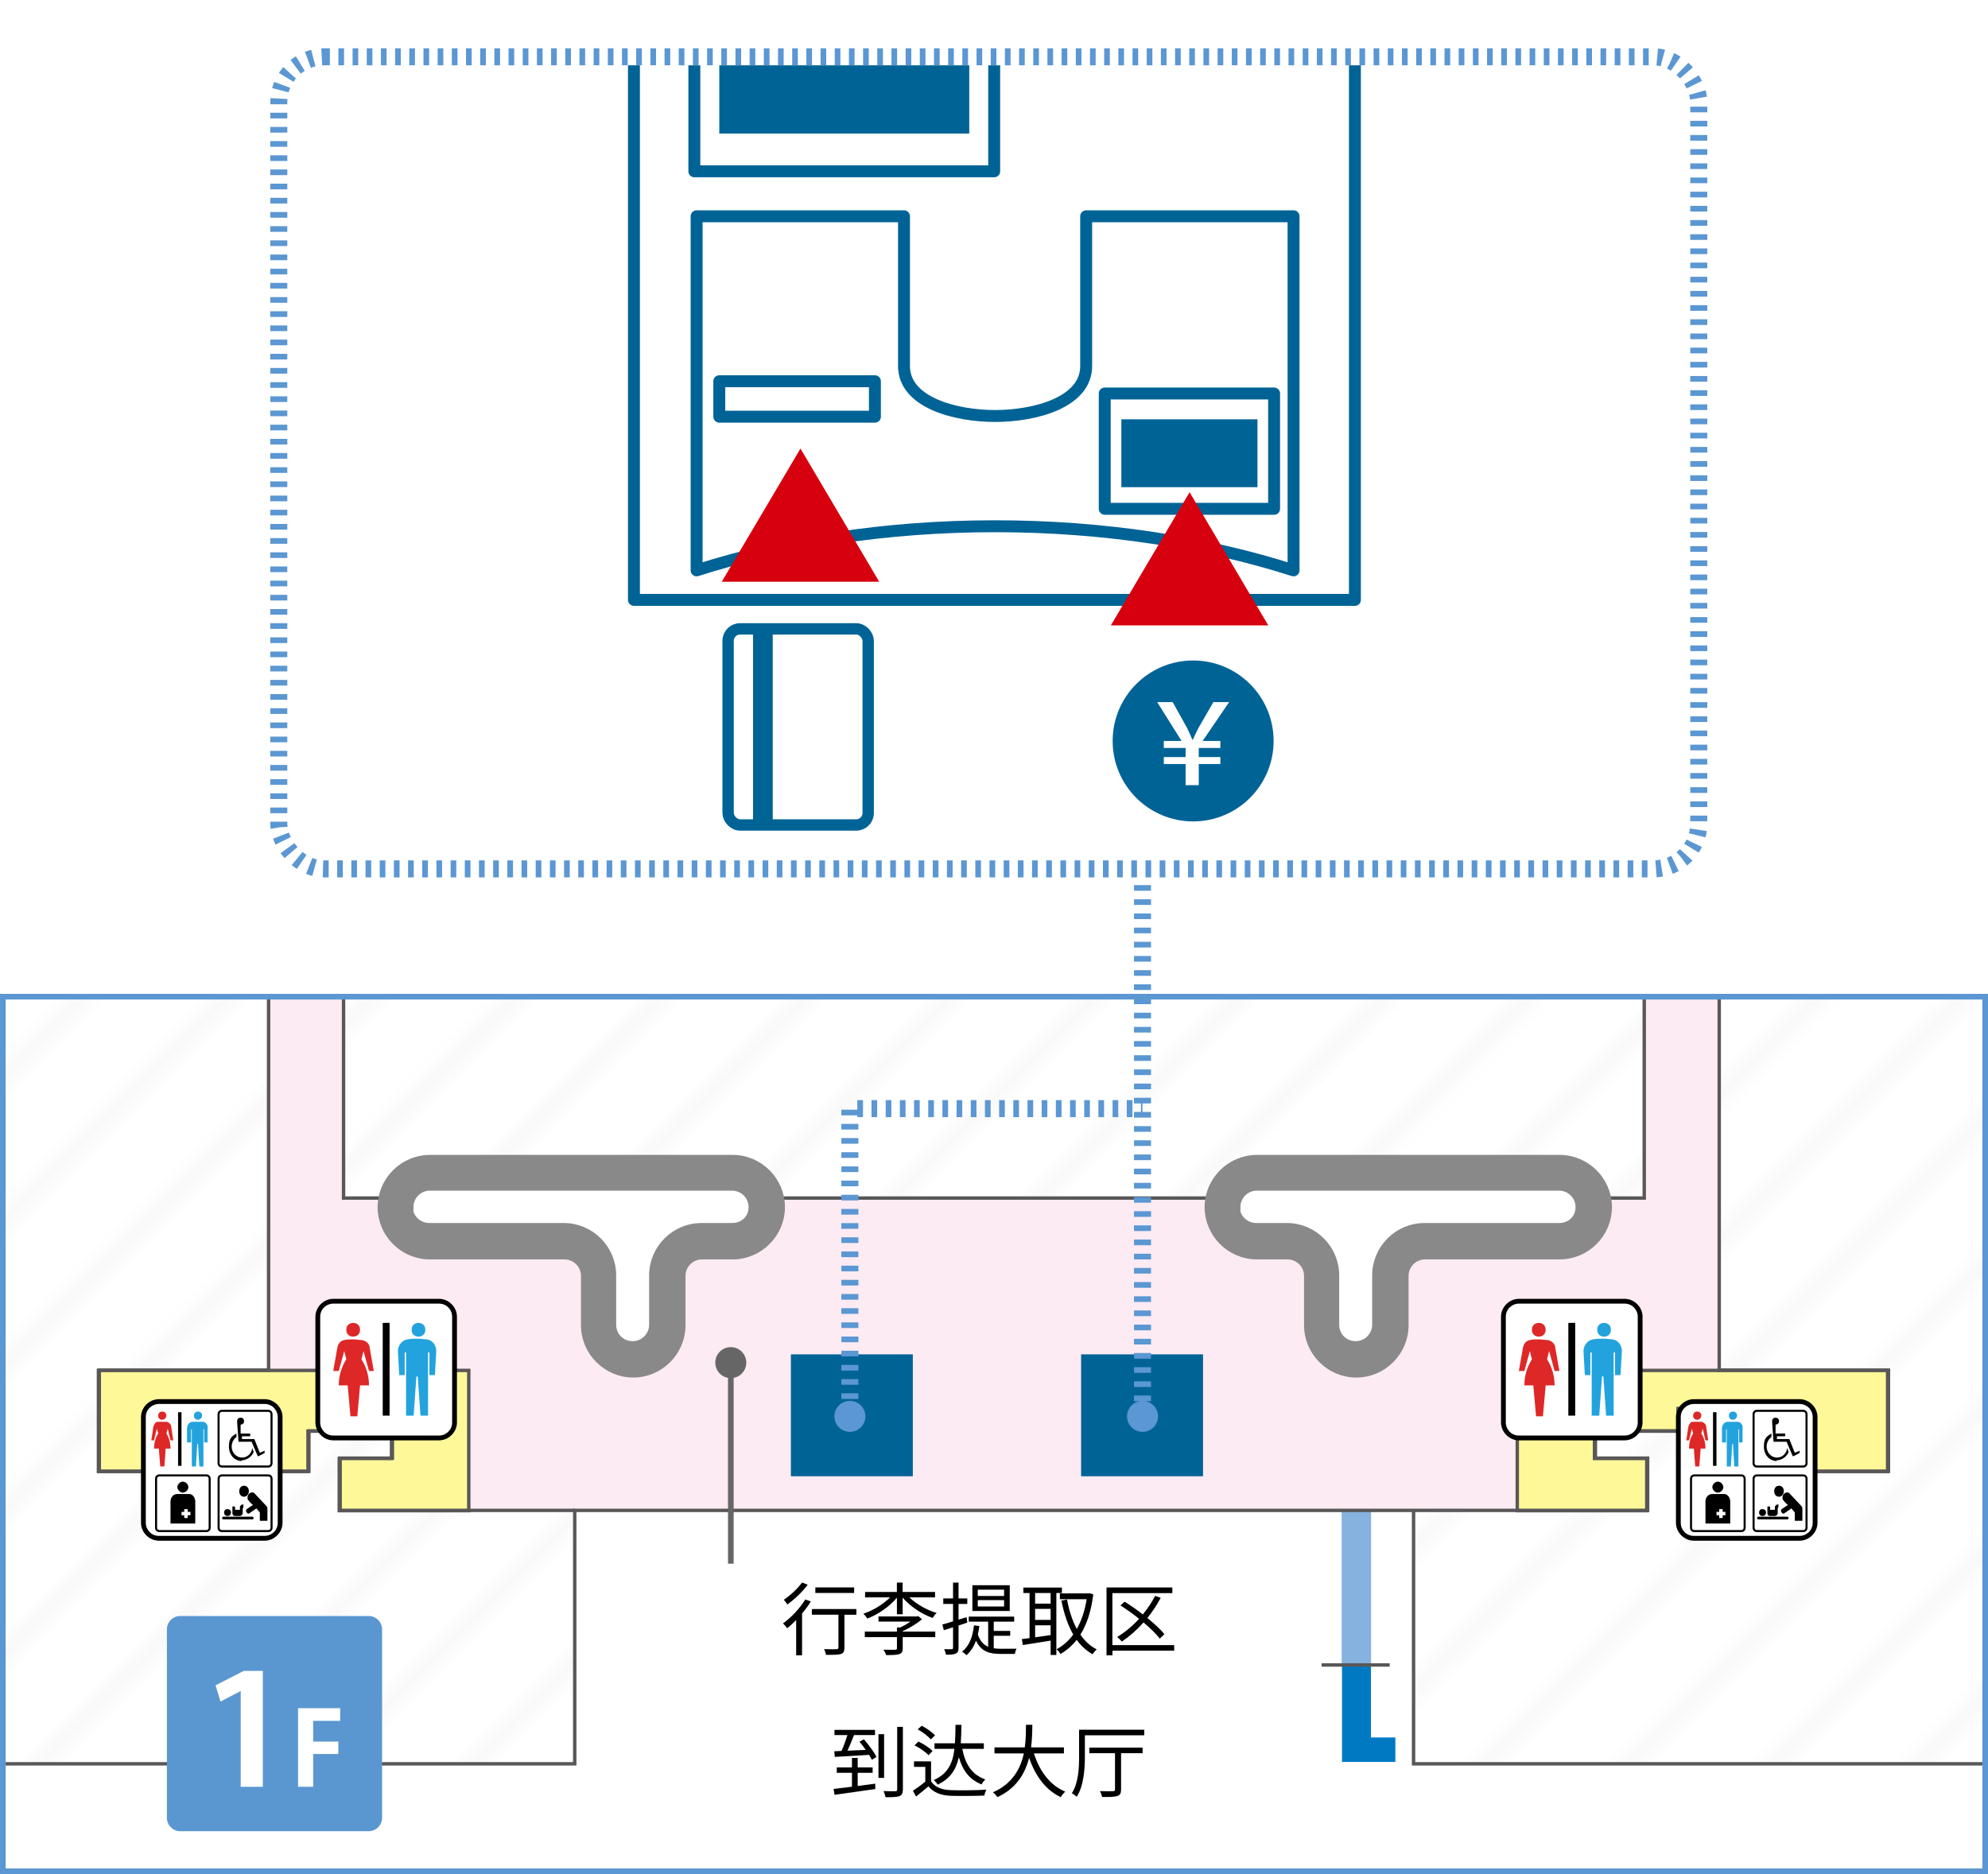 <?xml version="1.0" encoding="UTF-8"?>
<svg id="_レイヤー_1" data-name="レイヤー_1" xmlns="http://www.w3.org/2000/svg" width="600" height="565.71" xmlns:xlink="http://www.w3.org/1999/xlink" viewBox="0 0 600 565.71">
  <defs>
    <style>
      .cls-1, .cls-2, .cls-3, .cls-4, .cls-5, .cls-6, .cls-7, .cls-8, .cls-9, .cls-10, .cls-11 {
        fill: none;
      }

      .cls-12 {
        fill: #0079c3;
      }

      .cls-13 {
        fill: #fff899;
      }

      .cls-13, .cls-3, .cls-5, .cls-6, .cls-9 {
        stroke-miterlimit: 4;
      }

      .cls-13, .cls-6 {
        stroke: #595757;
        stroke-width: 1.03px;
      }

      .cls-2 {
        stroke: #fff;
      }

      .cls-2, .cls-4, .cls-10, .cls-11 {
        stroke-miterlimit: 10;
      }

      .cls-2, .cls-4, .cls-11 {
        stroke-width: 5.14px;
      }

      .cls-3 {
        stroke: #000;
        stroke-width: .62px;
      }

      .cls-4 {
        stroke-dasharray: 1.71 2.57;
      }

      .cls-4, .cls-11 {
        stroke: #5b97d2;
      }

      .cls-14 {
        fill: #d7000f;
      }

      .cls-15 {
        fill: #fcebf3;
      }

      .cls-16 {
        fill: url(#Unnamed_Pattern_4);
      }

      .cls-5 {
        stroke: #898989;
      }

      .cls-5, .cls-7 {
        stroke-width: 3.43px;
      }

      .cls-17 {
        fill: #23a3dd;
      }

      .cls-18 {
        fill: #fff;
      }

      .cls-19 {
        fill: #666;
      }

      .cls-20 {
        fill: #de2727;
      }

      .cls-21 {
        fill: #006396;
      }

      .cls-22 {
        fill: #5b97d2;
      }

      .cls-7, .cls-8 {
        stroke: #006396;
        stroke-linecap: round;
        stroke-linejoin: round;
      }

      .cls-8 {
        stroke-width: 3.6px;
      }

      .cls-9 {
        stroke: #efefef;
        stroke-width: .4px;
      }

      .cls-10 {
        stroke: #666;
        stroke-width: 1.71px;
      }

      .cls-23 {
        fill: #5a97d1;
      }

      .cls-11 {
        stroke-dasharray: 1.71 2.57;
      }

      .cls-24 {
        clip-path: url(#clippath);
      }

      .cls-25 {
        fill: #86b2e0;
      }

      .cls-26 {
        fill: #898989;
      }
    </style>
    <clipPath id="clippath">
      <rect class="cls-1" y="0" width="672.98" height="700.38"/>
    </clipPath>
    <pattern id="Unnamed_Pattern_4" data-name="Unnamed Pattern 4" x="0" y="0" width="672.98" height="700.38" patternTransform="translate(3716.04 -5052.18) rotate(-45) scale(6.17 -6.17)" patternUnits="userSpaceOnUse" viewBox="0 0 672.98 700.38">
      <g>
        <rect class="cls-1" width="672.98" height="700.38"/>
        <g>
          <rect class="cls-1" width="672.98" height="700.38"/>
          <g>
            <rect class="cls-1" width="672.98" height="700.38"/>
            <g class="cls-24">
              <g>
                <line class="cls-9" y1="700.18" x2="672.98" y2="700.18"/>
                <line class="cls-9" y1="695.18" x2="672.98" y2="695.18"/>
                <line class="cls-9" y1="690.18" x2="672.98" y2="690.18"/>
                <line class="cls-9" y1="685.18" x2="672.98" y2="685.18"/>
                <line class="cls-9" y1="680.18" x2="672.98" y2="680.18"/>
                <line class="cls-9" y1="675.18" x2="672.98" y2="675.18"/>
                <line class="cls-9" y1="670.18" x2="672.98" y2="670.18"/>
                <line class="cls-9" y1="665.18" x2="672.98" y2="665.18"/>
                <line class="cls-9" y1="660.18" x2="672.98" y2="660.18"/>
                <line class="cls-9" y1="655.18" x2="672.98" y2="655.18"/>
                <line class="cls-9" y1="650.18" x2="672.98" y2="650.18"/>
                <line class="cls-9" y1="645.18" x2="672.98" y2="645.18"/>
                <line class="cls-9" y1="640.18" x2="672.98" y2="640.18"/>
                <line class="cls-9" y1="635.18" x2="672.98" y2="635.18"/>
                <line class="cls-9" y1="630.18" x2="672.98" y2="630.18"/>
                <line class="cls-9" y1="625.18" x2="672.98" y2="625.18"/>
                <line class="cls-9" y1="620.18" x2="672.98" y2="620.18"/>
                <line class="cls-9" y1="615.18" x2="672.98" y2="615.18"/>
                <line class="cls-9" y1="610.19" x2="672.98" y2="610.19"/>
                <line class="cls-9" y1="605.19" x2="672.98" y2="605.19"/>
                <line class="cls-9" y1="600.19" x2="672.98" y2="600.19"/>
                <line class="cls-9" y1="595.19" x2="672.98" y2="595.19"/>
                <line class="cls-9" y1="590.19" x2="672.98" y2="590.19"/>
                <line class="cls-9" y1="585.19" x2="672.98" y2="585.19"/>
                <line class="cls-9" y1="580.19" x2="672.98" y2="580.19"/>
                <line class="cls-9" y1="575.19" x2="672.98" y2="575.19"/>
                <line class="cls-9" y1="570.19" x2="672.98" y2="570.19"/>
                <line class="cls-9" y1="565.19" x2="672.98" y2="565.19"/>
                <line class="cls-9" y1="560.19" x2="672.98" y2="560.19"/>
                <line class="cls-9" y1="555.19" x2="672.98" y2="555.19"/>
                <line class="cls-9" y1="550.19" x2="672.98" y2="550.19"/>
                <line class="cls-9" y1="545.19" x2="672.98" y2="545.19"/>
                <line class="cls-9" y1="540.19" x2="672.98" y2="540.19"/>
                <line class="cls-9" y1="535.19" x2="672.98" y2="535.19"/>
                <line class="cls-9" y1="530.19" x2="672.98" y2="530.19"/>
                <line class="cls-9" y1="525.19" x2="672.98" y2="525.19"/>
                <line class="cls-9" y1="520.19" x2="672.98" y2="520.19"/>
                <line class="cls-9" y1="515.19" x2="672.98" y2="515.19"/>
                <line class="cls-9" y1="510.19" x2="672.98" y2="510.19"/>
                <line class="cls-9" y1="505.19" x2="672.98" y2="505.19"/>
                <line class="cls-9" y1="500.19" x2="672.98" y2="500.19"/>
                <line class="cls-9" y1="495.19" x2="672.98" y2="495.19"/>
                <line class="cls-9" y1="490.19" x2="672.98" y2="490.19"/>
                <line class="cls-9" y1="485.19" x2="672.98" y2="485.19"/>
                <line class="cls-9" y1="480.19" x2="672.98" y2="480.19"/>
                <line class="cls-9" y1="475.19" x2="672.98" y2="475.19"/>
                <line class="cls-9" y1="470.19" x2="672.98" y2="470.19"/>
                <line class="cls-9" y1="465.19" x2="672.98" y2="465.19"/>
                <line class="cls-9" y1="460.19" x2="672.98" y2="460.19"/>
                <line class="cls-9" y1="455.19" x2="672.98" y2="455.19"/>
                <line class="cls-9" y1="450.19" x2="672.98" y2="450.19"/>
                <line class="cls-9" y1="445.19" x2="672.98" y2="445.19"/>
                <line class="cls-9" y1="440.19" x2="672.98" y2="440.19"/>
                <line class="cls-9" y1="435.19" x2="672.98" y2="435.19"/>
                <line class="cls-9" y1="430.19" x2="672.98" y2="430.19"/>
                <line class="cls-9" y1="425.19" x2="672.98" y2="425.19"/>
                <line class="cls-9" y1="420.19" x2="672.98" y2="420.19"/>
                <line class="cls-9" y1="415.19" x2="672.98" y2="415.19"/>
                <line class="cls-9" y1="410.19" x2="672.98" y2="410.19"/>
                <line class="cls-9" y1="405.19" x2="672.98" y2="405.19"/>
                <line class="cls-9" y1="400.19" x2="672.98" y2="400.19"/>
                <line class="cls-9" y1="395.19" x2="672.98" y2="395.19"/>
                <line class="cls-9" y1="390.19" x2="672.98" y2="390.19"/>
                <line class="cls-9" y1="385.19" x2="672.98" y2="385.19"/>
                <line class="cls-9" y1="380.19" x2="672.98" y2="380.19"/>
                <line class="cls-9" y1="375.19" x2="672.98" y2="375.19"/>
                <line class="cls-9" y1="370.19" x2="672.98" y2="370.19"/>
                <line class="cls-9" y1="365.19" x2="672.98" y2="365.19"/>
                <line class="cls-9" y1="360.19" x2="672.98" y2="360.19"/>
                <line class="cls-9" y1="355.19" x2="672.98" y2="355.19"/>
                <line class="cls-9" y1="350.19" x2="672.98" y2="350.19"/>
                <line class="cls-9" y1="345.19" x2="672.98" y2="345.19"/>
                <line class="cls-9" y1="340.19" x2="672.98" y2="340.19"/>
                <line class="cls-9" y1="335.19" x2="672.98" y2="335.19"/>
                <line class="cls-9" y1="330.19" x2="672.98" y2="330.19"/>
                <line class="cls-9" y1="325.19" x2="672.98" y2="325.19"/>
                <line class="cls-9" y1="320.19" x2="672.98" y2="320.19"/>
                <line class="cls-9" y1="315.19" x2="672.98" y2="315.19"/>
                <line class="cls-9" y1="310.19" x2="672.98" y2="310.19"/>
                <line class="cls-9" y1="305.19" x2="672.98" y2="305.19"/>
                <line class="cls-9" y1="300.19" x2="672.98" y2="300.19"/>
                <line class="cls-9" y1="295.19" x2="672.98" y2="295.19"/>
                <line class="cls-9" y1="290.19" x2="672.98" y2="290.19"/>
                <line class="cls-9" y1="285.19" x2="672.98" y2="285.19"/>
                <line class="cls-9" y1="280.19" x2="672.98" y2="280.19"/>
                <line class="cls-9" y1="275.19" x2="672.98" y2="275.19"/>
                <line class="cls-9" y1="270.19" x2="672.98" y2="270.19"/>
                <line class="cls-9" y1="265.19" x2="672.98" y2="265.19"/>
                <line class="cls-9" y1="260.19" x2="672.98" y2="260.19"/>
                <line class="cls-9" y1="255.19" x2="672.98" y2="255.19"/>
                <line class="cls-9" y1="250.19" x2="672.98" y2="250.19"/>
                <line class="cls-9" y1="245.19" x2="672.98" y2="245.19"/>
                <line class="cls-9" y1="240.19" x2="672.98" y2="240.19"/>
                <line class="cls-9" y1="235.19" x2="672.98" y2="235.19"/>
                <line class="cls-9" y1="230.19" x2="672.98" y2="230.19"/>
                <line class="cls-9" y1="225.19" x2="672.98" y2="225.19"/>
                <line class="cls-9" y1="220.19" x2="672.98" y2="220.19"/>
                <line class="cls-9" y1="215.19" x2="672.98" y2="215.19"/>
                <line class="cls-9" y1="210.19" x2="672.98" y2="210.19"/>
                <line class="cls-9" y1="205.19" x2="672.98" y2="205.19"/>
                <line class="cls-9" y1="200.19" x2="672.98" y2="200.19"/>
                <line class="cls-9" y1="195.2" x2="672.98" y2="195.2"/>
                <line class="cls-9" y1="190.2" x2="672.98" y2="190.2"/>
                <line class="cls-9" y1="185.2" x2="672.98" y2="185.2"/>
                <line class="cls-9" y1="180.2" x2="672.98" y2="180.2"/>
                <line class="cls-9" y1="175.2" x2="672.98" y2="175.2"/>
                <line class="cls-9" y1="170.2" x2="672.98" y2="170.2"/>
                <line class="cls-9" y1="165.2" x2="672.98" y2="165.2"/>
                <line class="cls-9" y1="160.2" x2="672.98" y2="160.2"/>
                <line class="cls-9" y1="155.2" x2="672.98" y2="155.2"/>
                <line class="cls-9" y1="150.2" x2="672.98" y2="150.2"/>
                <line class="cls-9" y1="145.2" x2="672.98" y2="145.2"/>
                <line class="cls-9" y1="140.2" x2="672.98" y2="140.2"/>
                <line class="cls-9" y1="135.2" x2="672.98" y2="135.2"/>
                <line class="cls-9" y1="130.2" x2="672.98" y2="130.2"/>
                <line class="cls-9" y1="125.2" x2="672.98" y2="125.2"/>
                <line class="cls-9" y1="120.2" x2="672.98" y2="120.2"/>
                <line class="cls-9" y1="115.2" x2="672.98" y2="115.2"/>
                <line class="cls-9" y1="110.2" x2="672.98" y2="110.2"/>
                <line class="cls-9" y1="105.2" x2="672.98" y2="105.2"/>
                <line class="cls-9" y1="100.2" x2="672.98" y2="100.2"/>
                <line class="cls-9" y1="95.2" x2="672.98" y2="95.2"/>
                <line class="cls-9" y1="90.2" x2="672.98" y2="90.2"/>
                <line class="cls-9" y1="85.2" x2="672.98" y2="85.2"/>
                <line class="cls-9" y1="80.2" x2="672.98" y2="80.2"/>
                <line class="cls-9" y1="75.2" x2="672.98" y2="75.2"/>
                <line class="cls-9" y1="70.2" x2="672.98" y2="70.2"/>
                <line class="cls-9" y1="65.2" x2="672.98" y2="65.2"/>
                <line class="cls-9" y1="60.2" x2="672.98" y2="60.2"/>
                <line class="cls-9" y1="55.2" x2="672.98" y2="55.2"/>
                <line class="cls-9" y1="50.2" x2="672.98" y2="50.2"/>
                <line class="cls-9" y1="45.2" x2="672.98" y2="45.2"/>
                <line class="cls-9" y1="40.2" x2="672.98" y2="40.2"/>
                <line class="cls-9" y1="35.2" x2="672.98" y2="35.2"/>
                <line class="cls-9" y1="30.2" x2="672.98" y2="30.2"/>
                <line class="cls-9" y1="25.2" x2="672.98" y2="25.2"/>
                <line class="cls-9" y1="20.2" x2="672.98" y2="20.2"/>
                <line class="cls-9" y1="15.2" x2="672.98" y2="15.2"/>
                <line class="cls-9" y1="10.2" x2="672.98" y2="10.2"/>
                <line class="cls-9" y1="5.2" x2="672.98" y2="5.2"/>
                <line class="cls-9" y1=".2" x2="672.98" y2=".2"/>
              </g>
            </g>
          </g>
        </g>
      </g>
    </pattern>
  </defs>
  <rect class="cls-18" width="600" height="565.71"/>
  <polygon class="cls-16" points="600 532.42 426.73 532.42 426.73 455.99 173.51 455.99 173.51 532.42 0 532.42 0 300 600 300 600 532.42"/>
  <polygon class="cls-12" points="413.77 524.47 413.77 455.56 405.03 455.56 405.03 531.84 421.14 531.84 421.14 524.47 413.77 524.47"/>
  <rect class="cls-25" x="405.05" y="454.2" width="8.74" height="48.34"/>
  <polyline class="cls-6" points="600 532.42 426.63 532.42 426.63 455.56"/>
  <line class="cls-6" x1="398.86" y1="502.58" x2="419.43" y2="502.58"/>
  <polygon class="cls-15" points="496.25 300 496.25 361.64 103.69 361.64 103.69 300 81.06 300 81.06 402.95 81.06 413.58 29.97 413.58 29.97 444.1 93.23 444.1 93.23 431.92 118.43 431.92 118.43 440.15 102.66 440.15 102.66 455.92 173.46 455.92 426.65 455.92 458.19 455.92 497.28 455.92 497.28 440.15 481.51 440.15 481.51 431.92 506.71 431.92 506.71 444.1 523.85 444.1 569.96 444.1 569.96 413.58 518.88 413.58 518.88 402.95 518.88 300 496.25 300"/>
  <polyline class="cls-6" points="103.69 300 103.69 361.64 496.25 361.64 496.25 300"/>
  <path class="cls-26" d="M129.74,350.33c-7.71,0-14.06,6.34-14.06,14.06s6.34,14.06,14.06,14.06h40.63c3.6,0,6.69,2.91,6.69,6.69v14.91c0,7.71,6.34,14.06,14.06,14.06s14.06-6.34,14.06-14.06v-14.91c0-3.6,2.91-6.69,6.69-6.69h9.26c7.71,0,14.06-6.34,14.06-14.06s-6.34-14.06-14.06-14.06h-91.37Z"/>
  <path class="cls-5" d="M129.74,350.33c-7.71,0-14.06,6.34-14.06,14.06s6.34,14.06,14.06,14.06h40.63c3.6,0,6.69,2.91,6.69,6.69v14.91c0,7.71,6.34,14.06,14.06,14.06s14.06-6.34,14.06-14.06v-14.91c0-3.6,2.91-6.69,6.69-6.69h9.26c7.71,0,14.06-6.34,14.06-14.06s-6.34-14.06-14.06-14.06h-91.37Z"/>
  <path class="cls-18" d="M123.06,364.38c0-3.6,2.91-6.69,6.69-6.69h91.2c3.6,0,6.69,2.91,6.69,6.69s-2.91,6.51-6.69,6.51h-9.26c-7.71,0-14.06,6.34-14.06,14.06v14.91c0,3.6-2.91,6.69-6.69,6.69s-6.69-2.91-6.69-6.69v-14.91c0-7.71-6.34-14.06-14.06-14.06h-40.63c-3.6,0-6.69-2.91-6.69-6.51"/>
  <path class="cls-5" d="M123.06,364.38c0-3.6,2.91-6.69,6.69-6.69h91.2c3.6,0,6.69,2.91,6.69,6.69s-2.91,6.51-6.69,6.51h-9.26c-7.71,0-14.06,6.34-14.06,14.06v14.91c0,3.6-2.91,6.69-6.69,6.69s-6.69-2.91-6.69-6.69v-14.91c0-7.71-6.34-14.06-14.06-14.06h-40.63c-3.6,0-6.69-2.91-6.69-6.51h.17Z"/>
  <path class="cls-26" d="M379.34,350.33c-7.71,0-14.06,6.34-14.06,14.06s6.34,14.06,14.06,14.06h9.26c3.6,0,6.69,2.91,6.69,6.69v14.91c0,7.71,6.34,14.06,14.06,14.06s14.06-6.34,14.06-14.06v-14.91c0-3.6,2.91-6.69,6.69-6.69h40.63c7.71,0,14.06-6.34,14.06-14.06s-6.34-14.06-14.06-14.06h-91.37Z"/>
  <path class="cls-5" d="M379.34,350.33c-7.71,0-14.06,6.34-14.06,14.06s6.34,14.06,14.06,14.06h9.26c3.6,0,6.69,2.91,6.69,6.69v14.91c0,7.71,6.34,14.06,14.06,14.06s14.06-6.34,14.06-14.06v-14.91c0-3.6,2.91-6.69,6.69-6.69h40.63c7.71,0,14.06-6.34,14.06-14.06s-6.34-14.06-14.06-14.06h-91.37Z"/>
  <path class="cls-18" d="M372.65,364.38c0-3.6,2.91-6.69,6.69-6.69h91.2c3.6,0,6.69,2.91,6.69,6.69s-2.91,6.51-6.69,6.51h-40.63c-7.71,0-14.06,6.34-14.06,14.06v14.91c0,3.6-2.91,6.69-6.69,6.69s-6.69-2.91-6.69-6.69v-14.91c0-7.71-6.34-14.06-14.06-14.06h-9.26c-3.6,0-6.69-2.91-6.69-6.51"/>
  <path class="cls-5" d="M372.65,364.38c0-3.6,2.91-6.69,6.69-6.69h91.2c3.6,0,6.69,2.91,6.69,6.69s-2.91,6.51-6.69,6.51h-40.63c-7.71,0-14.06,6.34-14.06,14.06v14.91c0,3.6-2.91,6.69-6.69,6.69s-6.69-2.91-6.69-6.69v-14.91c0-7.71-6.34-14.06-14.06-14.06h-9.26c-3.6,0-6.69-2.91-6.69-6.51h.17Z"/>
  <polygon class="cls-13" points="29.71 413.67 29.71 444.19 75.82 444.19 92.96 444.19 92.96 432.01 118.16 432.01 118.16 440.24 102.39 440.24 102.39 456.01 141.48 456.01 141.48 413.67 29.71 413.67"/>
  <polygon class="cls-13" points="569.7 413.67 569.7 444.19 523.58 444.19 523.58 425.16 506.44 425.16 506.44 432.01 481.24 432.01 481.24 440.24 497.01 440.24 497.01 456.01 457.93 456.01 457.93 413.67 569.7 413.67"/>
  <polyline class="cls-6" points="173.46 455.92 102.66 455.92 102.66 440.15 118.43 440.15 118.43 431.92 93.23 431.92 93.23 444.1 29.97 444.1 29.97 413.58 81.06 413.58 81.06 402.95 81.06 300"/>
  <polyline class="cls-6" points="518.88 300 518.88 402.95 518.88 413.58 569.96 413.58 569.96 444.1 523.85 444.1 506.71 444.1 506.71 431.92 481.51 431.92 481.51 440.15 497.28 440.15 497.28 455.92 458.19 455.92 426.65 455.92 173.46 455.92 173.46 532.42 0 532.42"/>
  <path class="cls-22" d="M598.29,301.71v262.29H1.71v-262.29h596.57M600,300H0v265.71h600v-265.71h0Z"/>
  <rect class="cls-21" x="238.7" y="408.82" width="36.8" height="36.8"/>
  <rect class="cls-21" x="326.29" y="408.82" width="36.8" height="36.8"/>
  <g>
    <rect class="cls-7" x="219.75" y="189.83" width="42.28" height="59.19" rx="3.6" ry="3.6"/>
    <rect class="cls-21" x="227.28" y="189.83" width="5.94" height="59.19"/>
  </g>
  <polyline class="cls-8" points="191.33 17.55 191.33 181.08 408.93 181.08 408.93 17.55"/>
  <polyline class="cls-8" points="209.56 17.55 209.56 51.71 300.06 51.71 300.06 17.55"/>
  <polyline class="cls-21" points="217.09 17.55 217.09 40.31 292.53 40.31 292.53 17.55"/>
  <rect class="cls-8" x="217.09" y="115.08" width="46.97" height="10.7"/>
  <rect class="cls-8" x="333.42" y="118.78" width="51.12" height="34.81"/>
  <rect class="cls-21" x="338.44" y="126.57" width="41.08" height="20.49"/>
  <path class="cls-8" d="M390.41,172.17v-106.89h-62.59v45.22c0,11.05-15.61,15.07-27.49,15.07s-27.49-4.02-27.49-15.07v-45.22h-62.59v106.89c26.41-8.45,57.19-13.32,90.08-13.32s63.67,4.87,90.08,13.32Z"/>
  <circle class="cls-21" cx="360.1" cy="223.66" r="24.29"/>
  <polygon class="cls-14" points="241.59 135.4 265.36 175.6 217.83 175.6 241.59 135.4"/>
  <polygon class="cls-14" points="359.03 148.58 382.79 188.79 335.26 188.79 359.03 148.58"/>
  <path class="cls-18" d="M357.83,237v-6.38h-6.58v-2.1h6.58v-2.75h-6.58v-2.1h5.36l-7.36-11.74h4.68l4.41,7.94c.64,1.29,1.02,2.24,1.53,3.43h.14c.51-1.09,1.02-2.27,1.66-3.5l4.55-7.87h4.75l-8.01,11.74h5.36v2.1h-6.52v2.75h6.52v2.1h-6.52v6.38h-3.97Z"/>
  <rect class="cls-2" x="84.14" y="17.14" width="428.57" height="245.14" rx="13.71" ry="13.71"/>
  <rect class="cls-4" x="84.14" y="17.14" width="428.57" height="245.14" rx="13.71" ry="13.71"/>
  <g>
    <path class="cls-19" d="M215.88,411.32c0-2.59,2.1-4.68,4.68-4.68,2.59,0,4.68,2.1,4.68,4.68s-2.09,4.68-4.68,4.68c-2.59,0-4.68-2.1-4.68-4.68"/>
    <line class="cls-10" x1="220.57" y1="410.79" x2="220.57" y2="472.01"/>
  </g>
  <g>
    <path class="cls-18" d="M100.58,434.17c-2.49,0-4.77-2.07-4.77-4.77v-31.94c0-2.49,2.07-4.77,4.77-4.77h31.94c2.49,0,4.77,2.07,4.77,4.77v31.94c0,2.49-2.07,4.77-4.77,4.77h-31.94Z"/>
    <path d="M132.52,393.51c2.28,0,3.94,1.87,3.94,3.94v31.94c0,2.28-1.87,3.94-3.94,3.94h-31.94c-2.28,0-3.94-1.87-3.94-3.94v-31.94c0-2.28,1.87-3.94,3.94-3.94h31.94M132.52,392.06h-31.94c-2.9,0-5.39,2.49-5.39,5.39v31.94c0,2.9,2.49,5.39,5.39,5.39h31.94c2.9,0,5.39-2.49,5.39-5.39v-31.94c0-2.9-2.49-5.39-5.39-5.39"/>
    <path class="cls-20" d="M106.59,403.47c1.24,0,2.07-.83,2.07-2.07s-.83-2.07-2.07-2.07-2.07.83-2.07,2.07.83,2.07,2.07,2.07"/>
    <path class="cls-17" d="M126.3,403.47c1.24,0,2.07-.83,2.07-2.07s-.83-2.07-2.07-2.07-2.07.83-2.07,2.07.83,2.07,2.07,2.07"/>
    <path class="cls-17" d="M129.2,404.3c-1.04,0-2.07-.21-3.11-.21s-2.07,0-3.11.21c-1.66.21-2.9,1.87-2.9,3.53l.41,7.26h1.66v-6.84h.41v19.08h2.28l.83-11.82h.41l.83,11.82h2.28v-19.08h.41v6.84h1.66l.41-7.26c0-1.66-1.04-3.32-2.9-3.53"/>
    <path class="cls-20" d="M111.15,413.84h1.66l-1.24-7.05c0-1.04-1.04-2.07-2.28-2.28-.83,0-1.66-.21-2.7-.21s-1.87,0-2.7.21c-1.24.21-1.87,1.24-2.07,2.28l-1.24,7.05h1.66l1.66-6.02.62,2.49c-1.45,2.28-2.28,4.98-2.28,7.88h2.7l.83,9.33h2.07l.83-9.33h2.7c0-2.9-.83-5.6-2.28-7.88l.62-2.49,1.66,6.02"/>
    <rect x="115.51" y="399.32" width="2.07" height="28"/>
  </g>
  <g>
    <path class="cls-18" d="M458.4,434.17c-2.49,0-4.77-2.07-4.77-4.77v-31.94c0-2.49,2.07-4.77,4.77-4.77h31.94c2.49,0,4.77,2.07,4.77,4.77v31.94c0,2.49-2.07,4.77-4.77,4.77h-31.94Z"/>
    <path d="M490.35,393.51c2.28,0,3.94,1.87,3.94,3.94v31.94c0,2.28-1.87,3.94-3.94,3.94h-31.94c-2.28,0-3.94-1.87-3.94-3.94v-31.94c0-2.28,1.87-3.94,3.94-3.94h31.94M490.35,392.06h-31.94c-2.9,0-5.39,2.49-5.39,5.39v31.94c0,2.9,2.49,5.39,5.39,5.39h31.94c2.9,0,5.39-2.49,5.39-5.39v-31.94c0-2.9-2.49-5.39-5.39-5.39"/>
    <path class="cls-20" d="M464.42,403.47c1.24,0,2.07-.83,2.07-2.07s-.83-2.07-2.07-2.07-2.07.83-2.07,2.07.83,2.07,2.07,2.07"/>
    <path class="cls-17" d="M484.12,403.47c1.24,0,2.07-.83,2.07-2.07s-.83-2.07-2.07-2.07-2.07.83-2.07,2.07.83,2.07,2.07,2.07"/>
    <path class="cls-17" d="M487.03,404.3c-1.04,0-2.07-.21-3.11-.21s-2.07,0-3.11.21c-1.66.21-2.9,1.87-2.9,3.53l.41,7.26h1.66v-6.84h.41v19.08h2.28l.83-11.82h.41l.83,11.82h2.28v-19.08h.41v6.84h1.66l.41-7.26c0-1.66-1.04-3.32-2.9-3.53"/>
    <path class="cls-20" d="M468.98,413.84h1.66l-1.24-7.05c0-1.04-1.04-2.07-2.28-2.28-.83,0-1.66-.21-2.7-.21s-1.87,0-2.7.21c-1.24.21-1.87,1.24-2.07,2.28l-1.24,7.05h1.66l1.66-6.02.62,2.49c-1.45,2.28-2.28,4.98-2.28,7.88h2.7l.83,9.33h2.07l.83-9.33h2.7c0-2.9-.83-5.6-2.28-7.88l.62-2.49,1.66,6.02"/>
    <rect x="473.34" y="399.32" width="2.07" height="28"/>
  </g>
  <g>
    <path class="cls-18" d="M47.93,464.45c-2.49,0-4.77-2.07-4.77-4.56v-31.94c0-2.49,2.07-4.77,4.77-4.77h31.94c2.49,0,4.77,2.07,4.77,4.77v31.94c0,2.49-2.07,4.56-4.77,4.56h-31.94Z"/>
    <path d="M79.88,423.8c2.28,0,3.94,1.87,3.94,3.94v31.94c0,2.28-1.87,3.94-3.94,3.94h-31.94c-2.28,0-3.94-1.87-3.94-3.94v-31.94c0-2.28,1.87-3.94,3.94-3.94h31.94M79.88,422.35h-31.94c-2.9,0-5.39,2.49-5.39,5.39v31.94c0,2.9,2.49,5.39,5.39,5.39h31.94c2.9,0,5.39-2.49,5.39-5.39v-31.94c0-2.9-2.49-5.39-5.39-5.39"/>
    <path class="cls-20" d="M48.97,428.57c.62,0,1.24-.62,1.24-1.24s-.41-1.24-1.24-1.24-1.24.62-1.24,1.24.41,1.24,1.24,1.24"/>
    <path class="cls-17" d="M59.76,428.57c.62,0,1.24-.62,1.24-1.24s-.41-1.24-1.24-1.24-1.24.62-1.24,1.24.41,1.24,1.24,1.24"/>
    <path class="cls-17" d="M61.42,429.19h-3.32c-1.04,0-1.66,1.04-1.66,2.07v4.15h1.24v-3.94h.21v11.2h1.24l.41-6.84h.21l.41,6.84h1.24v-11.2h.21v3.94h1.04v-4.15c.21-1.04-.41-1.87-1.24-2.07"/>
    <path class="cls-20" d="M51.46,434.79h.83l-.62-4.15c0-.62-.62-1.24-1.24-1.45h-2.9c-.62,0-1.04.83-1.24,1.45l-.62,4.15h.83l.83-3.53.41,1.45c-.83,1.24-1.24,2.9-1.24,4.56h1.45l.41,5.39h1.24l.41-5.39h1.45c0-1.66-.41-3.32-1.24-4.56l.41-1.45.83,3.53"/>
    <rect x="53.74" y="426.29" width="1.04" height="16.18"/>
    <path class="cls-3" d="M80.91,425.87h-13.9c-.62,0-1.04.41-1.04,1.04v14.73c0,.62.41,1.04,1.04,1.04h13.9c.62,0,1.04-.41,1.04-1.04v-14.73c0-.62-.41-1.04-1.04-1.04"/>
    <path d="M73.03,441.02c-2.28,0-3.94-1.87-3.94-4.36s.83-3.11,2.28-3.94v1.04c-.83.62-1.45,1.66-1.45,2.9,0,1.87,1.45,3.32,3.11,3.32s2.9-1.24,3.11-2.9l.41,1.24c-.62,1.45-2.07,2.49-3.73,2.49"/>
    <path d="M77.8,439.56l-1.87-4.36h-3.94l-.41-5.81v-.41c0-.62.41-1.04,1.04-1.04s1.04.41,1.04,1.04-.41,1.04-1.04,1.04v2.7h2.9v.83h-2.49v.83h3.73l1.66,4.15,1.45-.62v.62c.21,0-1.87,1.04-1.87,1.04"/>
    <path class="cls-3" d="M48.14,462.17c-.62,0-1.04-.41-1.04-1.04v-14.73c0-.62.41-1.04,1.04-1.04h14.1c.62,0,1.04.41,1.04,1.04v14.73c0,.62-.41,1.04-1.04,1.04h-14.1"/>
    <path d="M56.85,448.9c0,.83-.83,1.66-1.66,1.66s-1.66-.83-1.66-1.66.83-1.66,1.66-1.66,1.66.83,1.66,1.66"/>
    <path d="M56.85,450.97h-3.32c-1.24,0-2.07,1.04-2.07,2.28v6.64h7.47v-6.64c0-1.24-.83-2.28-1.87-2.28M57.48,457.4h-.83v.83h-1.04v-.83h-.83v-1.04h.83v-.83h1.04v.83h.83v1.04"/>
    <path class="cls-3" d="M67.02,462.17c-.62,0-1.04-.41-1.04-1.04v-14.73c0-.62.41-1.04,1.04-1.04h13.9c.62,0,1.04.41,1.04,1.04v14.73c0,.62-.41,1.04-1.04,1.04h-13.9"/>
    <path d="M75.11,450.14c0,.83-.62,1.66-1.45,1.66s-1.45-.62-1.45-1.66.62-1.66,1.45-1.66,1.45.62,1.45,1.66"/>
    <path d="M80.71,458.85v-3.32c0-.41,0-.62-.41-1.04l-3.32-3.53c-.41-.62-1.24-.62-1.87,0-.21.21-.41.62-.41,1.04s0,.62.41,1.04c0,0,.41.62,1.24,1.24l-1.87,1.24c-.21.21-.41.62,0,1.04.21.41.62.41.83.21l2.07-1.45c.41.41.83,1.04,1.04,1.24v2.49h2.28"/>
    <path d="M67.43,457.82c-.21,0-.41.21-.41.41s.21.41.41.41h8.71c.21,0,.41-.21.41-.41s-.21-.41-.41-.41h-8.71"/>
    <path d="M69.71,456.57c0,.62-.41,1.04-1.04,1.04s-1.04-.41-1.04-1.04.41-1.04,1.04-1.04,1.04.41,1.04,1.04"/>
    <path d="M73.65,454.29c-.21-.21-.62-.21-.83,0l-.41.41v1.04h-1.45v-.62c0-.21,0-.41-.41-.41s-.41,0-.41.41v1.66c0,.41.21.83.83.83h1.45c.41,0,.83-.41.83-.83v-1.45l.21-.41v-.83"/>
  </g>
  <g>
    <path class="cls-18" d="M511.21,464.45c-2.49,0-4.77-2.07-4.77-4.56v-31.94c0-2.49,2.07-4.77,4.77-4.77h31.94c2.49,0,4.77,2.07,4.77,4.77v31.94c0,2.49-2.07,4.56-4.77,4.56h-31.94Z"/>
    <path d="M543.15,423.8c2.28,0,3.94,1.87,3.94,3.94v31.94c0,2.28-1.87,3.94-3.94,3.94h-31.94c-2.28,0-3.94-1.87-3.94-3.94v-31.94c0-2.28,1.87-3.94,3.94-3.94h31.94M543.15,422.35h-31.94c-2.9,0-5.39,2.49-5.39,5.39v31.94c0,2.9,2.49,5.39,5.39,5.39h31.94c2.9,0,5.39-2.49,5.39-5.39v-31.94c0-2.9-2.49-5.39-5.39-5.39"/>
    <path class="cls-20" d="M512.24,428.57c.62,0,1.24-.62,1.24-1.24s-.41-1.24-1.24-1.24-1.24.62-1.24,1.24.41,1.24,1.24,1.24"/>
    <path class="cls-17" d="M523.03,428.57c.62,0,1.24-.62,1.24-1.24s-.41-1.24-1.24-1.24-1.24.62-1.24,1.24.41,1.24,1.24,1.24"/>
    <path class="cls-17" d="M524.69,429.19h-3.32c-1.04,0-1.66,1.04-1.66,2.07v4.15h1.24v-3.94h.21v11.2h1.24l.41-6.84h.21l.41,6.84h1.24v-11.2h.21v3.94h1.04v-4.15c.21-1.04-.41-1.87-1.24-2.07"/>
    <path class="cls-20" d="M514.73,434.79h.83l-.62-4.15c0-.62-.62-1.24-1.24-1.45h-2.9c-.62,0-1.04.83-1.24,1.45l-.62,4.15h.83l.83-3.53.41,1.45c-.83,1.24-1.24,2.9-1.24,4.56h1.45l.41,5.39h1.24l.41-5.39h1.45c0-1.66-.41-3.32-1.24-4.56l.41-1.45.83,3.53"/>
    <rect x="517.01" y="426.29" width="1.04" height="16.18"/>
    <path class="cls-3" d="M544.19,425.87h-13.9c-.62,0-1.04.41-1.04,1.04v14.73c0,.62.41,1.04,1.04,1.04h13.9c.62,0,1.04-.41,1.04-1.04v-14.73c0-.62-.41-1.04-1.04-1.04"/>
    <path d="M536.3,441.02c-2.28,0-3.94-1.87-3.94-4.36s.83-3.11,2.28-3.94v1.04c-.83.62-1.45,1.66-1.45,2.9,0,1.87,1.45,3.32,3.11,3.32s2.9-1.24,3.11-2.9l.41,1.24c-.62,1.45-2.07,2.49-3.73,2.49"/>
    <path d="M541.07,439.56l-1.87-4.36h-3.94l-.41-5.81v-.41c0-.62.41-1.04,1.04-1.04s1.04.41,1.04,1.04-.41,1.04-1.04,1.04v2.7h2.9v.83h-2.49v.83h3.73l1.66,4.15,1.45-.62v.62c.21,0-1.87,1.04-1.87,1.04"/>
    <path class="cls-3" d="M511.41,462.17c-.62,0-1.04-.41-1.04-1.04v-14.73c0-.62.41-1.04,1.04-1.04h14.1c.62,0,1.04.41,1.04,1.04v14.73c0,.62-.41,1.04-1.04,1.04h-14.1"/>
    <path d="M520.12,448.9c0,.83-.83,1.66-1.66,1.66s-1.66-.83-1.66-1.66.83-1.66,1.66-1.66,1.66.83,1.66,1.66"/>
    <path d="M520.12,450.97h-3.32c-1.24,0-2.07,1.04-2.07,2.28v6.64h7.47v-6.64c0-1.24-.83-2.28-1.87-2.28M520.75,457.4h-.83v.83h-1.04v-.83h-.83v-1.04h.83v-.83h1.04v.83h.83v1.04"/>
    <path class="cls-3" d="M530.29,462.17c-.62,0-1.04-.41-1.04-1.04v-14.73c0-.62.41-1.04,1.04-1.04h13.9c.62,0,1.04.41,1.04,1.04v14.73c0,.62-.41,1.04-1.04,1.04h-13.9"/>
    <path d="M538.38,450.14c0,.83-.62,1.66-1.45,1.66s-1.45-.62-1.45-1.66.62-1.66,1.45-1.66,1.45.62,1.45,1.66"/>
    <path d="M543.98,458.85v-3.32c0-.41,0-.62-.41-1.04l-3.32-3.53c-.41-.62-1.24-.62-1.87,0-.21.21-.41.62-.41,1.04s0,.62.41,1.04c0,0,.41.62,1.24,1.24l-1.87,1.24c-.21.21-.41.62,0,1.04.21.41.62.41.83.21l2.07-1.45c.41.41.83,1.04,1.04,1.24v2.49h2.28"/>
    <path d="M530.7,457.82c-.21,0-.41.21-.41.41s.21.41.41.41h8.71c.21,0,.41-.21.41-.41s-.21-.41-.41-.41h-8.71"/>
    <path d="M532.99,456.57c0,.62-.41,1.04-1.04,1.04s-1.04-.41-1.04-1.04.41-1.04,1.04-1.04,1.04.41,1.04,1.04"/>
    <path d="M536.93,454.29c-.21-.21-.62-.21-.83,0l-.41.41v1.04h-1.45v-.62c0-.21,0-.41-.41-.41s-.41,0-.41.41v1.66c0,.41.21.83.83.83h1.45c.41,0,.83-.41.83-.83v-1.45l.21-.41v-.83"/>
  </g>
  <g>
    <path class="cls-22" d="M349.51,427.54c0,2.59-2.1,4.68-4.68,4.68s-4.68-2.1-4.68-4.68,2.09-4.68,4.68-4.68,4.68,2.1,4.68,4.68"/>
    <line class="cls-11" x1="344.82" y1="427.24" x2="344.82" y2="265.44"/>
  </g>
  <g>
    <path class="cls-22" d="M261.19,427.54c0,2.59-2.1,4.68-4.68,4.68s-4.68-2.1-4.68-4.68,2.09-4.68,4.68-4.68,4.68,2.1,4.68,4.68"/>
    <polyline class="cls-11" points="256.5 426.56 256.5 334.65 344.82 334.65"/>
  </g>
  <g>
    <path class="cls-23" d="M111.26,487.8h-56.83c-2.25,0-4.06,1.82-4.06,4.06v56.84c0,2.25,1.82,4.06,4.06,4.06h56.83c2.25,0,4.06-1.81,4.06-4.06v-56.84c0-2.24-1.81-4.06-4.06-4.06"/>
    <g>
      <path class="cls-18" d="M72.65,539.36v-28.88h-.09l-6.02,3.15-1.48-4.91,8.52-4.35h5.74v34.99h-6.66Z"/>
      <path class="cls-18" d="M89.96,539.36v-23.73h12.71v3.83h-8.15v6.26h7.59v3.73h-7.59v9.9h-4.57Z"/>
    </g>
  </g>
  <g>
    <path d="M244.71,483.43c-.74,1.22-1.66,2.45-2.64,3.62v12.62h-1.78v-10.66c-.91.94-1.82,1.8-2.71,2.5-.26-.36-.89-1.13-1.25-1.49,2.47-1.75,5.06-4.51,6.72-7.22l1.66.62ZM243.77,478.37c-1.56,2.11-4.01,4.44-6.14,5.95-.26-.38-.74-1.08-1.06-1.42,1.99-1.34,4.3-3.5,5.5-5.21l1.7.67ZM258.48,487.42h-3.62v9.91c0,1.1-.26,1.66-1.06,1.94-.82.26-2.16.26-4.51.26-.07-.48-.31-1.22-.58-1.73,1.7.05,3.29.05,3.74.02.46-.02.6-.12.6-.53v-9.89h-8.02v-1.7h13.44v1.7ZM257.79,480.84h-11.71v-1.68h11.71v1.68Z"/>
    <path d="M274.44,482.16c2.09,2.04,5.28,3.84,8.26,4.73-.43.36-.96,1.03-1.2,1.51-3.31-1.18-6.87-3.53-9.07-6.14v5.02h-1.73v-5.02c-2.21,2.69-5.71,5.09-8.93,6.31-.26-.43-.79-1.1-1.2-1.46,2.88-.96,6-2.83,8.06-4.94h-7.54v-1.63h9.6v-2.83h1.73v2.83h9.79v1.63h-7.78ZM272.45,492.51h9.82v1.66h-9.82v3.41c0,.96-.24,1.46-1.06,1.73-.79.26-1.99.29-3.94.29-.14-.48-.53-1.2-.82-1.63,1.61.05,3.12.02,3.53.02.43-.02.55-.12.55-.43v-3.38h-9.7v-1.66h9.7v-1.25h.98c1.06-.5,2.16-1.13,3.1-1.78h-9.65v-1.56h11.62l.38-.1,1.13.96c-1.54,1.32-3.74,2.66-5.83,3.58v.14Z"/>
    <path d="M291.94,489.79c-.86.31-1.75.58-2.64.89v6.72c0,.98-.22,1.44-.82,1.73-.55.29-1.46.36-2.98.34-.07-.43-.29-1.15-.53-1.66,1.03.02,1.99.02,2.26.02.29,0,.41-.1.41-.46v-6.17c-.98.34-1.92.62-2.79.89l-.43-1.73c.89-.22,1.99-.55,3.22-.94v-5.26h-2.95v-1.66h2.95v-4.78h1.66v4.78h2.64v1.66h-2.64v4.73l2.42-.74.22,1.63ZM299.93,497.55c.7.1,1.46.14,2.26.14.58,0,3.82,0,4.63-.02-.24.38-.46,1.13-.53,1.58h-4.18c-3.46,0-5.98-.65-7.54-4.01-.65,1.8-1.61,3.26-2.86,4.39-.29-.29-.96-.84-1.34-1.08,2.14-1.68,3.19-4.37,3.58-7.92l1.63.19c-.12.89-.26,1.75-.46,2.54.67,2.04,1.75,3.14,3.12,3.72v-7.58h-5.86v-1.51h13.71v1.51h-6.17v2.81h4.97v1.46h-4.97v3.77ZM304.75,486.29h-11.28v-7.78h11.28v7.78ZM303.05,479.86h-7.95v1.9h7.95v-1.9ZM303.05,483h-7.95v1.92h7.95v-1.92Z"/>
    <path d="M318.82,480.87v18.7h-1.73v-4.34c-3.02.5-6.1.96-8.38,1.34l-.31-1.8c.67-.07,1.46-.17,2.33-.29v-13.61h-1.87v-1.66h11.64v1.66h-1.68ZM317.09,480.87h-4.68v3.19h4.68v-3.19ZM317.09,485.64h-4.68v3.34h4.68v-3.34ZM312.41,494.23c1.46-.19,3.07-.43,4.68-.67v-2.95h-4.68v3.62ZM329.96,481.25c-.62,5.14-1.97,9.12-3.89,12.17,1.32,1.92,2.95,3.46,4.94,4.46-.41.34-.98,1.01-1.27,1.46-1.9-1.08-3.48-2.54-4.78-4.34-1.42,1.8-3.07,3.22-4.9,4.27-.26-.46-.79-1.1-1.18-1.44,1.9-.98,3.6-2.47,5.04-4.44-1.66-2.83-2.79-6.31-3.58-10.25l1.7-.31c.62,3.31,1.58,6.34,2.95,8.88,1.39-2.45,2.42-5.45,2.98-8.98h-8.09v-1.75h8.57l.34-.07,1.15.34Z"/>
    <path d="M354.39,498.27h-18.65v1.39h-1.78v-20.47h19.87v1.7h-18.1v15.7h18.65v1.68ZM350.04,494.62c-1.13-1.44-2.88-3.14-4.9-4.87-2.02,2.26-4.25,4.22-6.53,5.76-.31-.36-1.01-1.03-1.44-1.37,2.38-1.44,4.63-3.31,6.62-5.5-1.82-1.46-3.79-2.86-5.62-4.03l1.25-1.13c1.78,1.1,3.7,2.45,5.5,3.84,1.44-1.75,2.69-3.62,3.7-5.59l1.7.58c-1.15,2.16-2.52,4.2-4.03,6.1,2.09,1.68,3.94,3.41,5.14,4.87l-1.39,1.34Z"/>
  </g>
  <g>
    <path d="M264.14,538.42l.05,1.61c-4.46.65-9.14,1.3-12.31,1.75l-.29-1.78c1.51-.17,3.43-.41,5.54-.67v-4.2h-4.58v-1.63h4.58v-2.86h1.73v2.86h4.51v1.63h-4.51v3.98l5.28-.7ZM260.73,525.01c1.44,1.66,3.12,3.89,3.79,5.35l-1.39.84c-.22-.43-.48-.94-.82-1.49-3.77.26-7.63.46-10.37.62l-.14-1.7,2.18-.1c.65-1.42,1.32-3.29,1.78-4.78h-3.91v-1.58h12.24v1.58h-6.34c-.6,1.51-1.3,3.29-1.97,4.71,1.7-.07,3.6-.14,5.52-.24-.6-.86-1.27-1.73-1.9-2.47l1.32-.74ZM266.83,536.67h-1.7v-13.2h1.7v13.2ZM272.5,521.26v18.84c0,1.22-.29,1.78-1.08,2.09-.79.29-2.21.31-4.15.31-.1-.48-.36-1.32-.6-1.85,1.56.07,3.07.05,3.53.05.43-.02.58-.14.58-.6v-18.84h1.73Z"/>
    <path d="M280.99,537.68c1.13,1.78,3.22,2.59,5.98,2.69,2.57.1,7.9.05,10.71-.14-.22.41-.5,1.22-.6,1.78-2.57.1-7.49.14-10.08.07-3.12-.14-5.26-1.01-6.79-2.86-1.18,1.03-2.45,2.04-3.74,3.07l-.94-1.75c1.13-.72,2.52-1.73,3.74-2.74v-4.46h-3.41v-1.66h5.14v6ZM280.25,529.83c-.86-.96-2.66-2.21-4.25-2.98l1.18-1.15c1.54.7,3.38,1.9,4.27,2.86l-1.2,1.27ZM280.94,525.06c-.79-.94-2.5-2.23-3.96-3.05l1.2-1.08c1.46.74,3.19,1.97,4.03,2.9l-1.27,1.22ZM288.21,526.23c.12-1.7.14-3.55.17-5.57h1.78c-.02,1.99-.07,3.84-.19,5.57h6.96v1.68h-6.5c.91,4.66,2.9,7.8,6.96,9.22-.41.36-.89,1.03-1.13,1.51-3.67-1.46-5.71-4.18-6.87-8.23-.82,3.72-2.57,6.5-6.41,8.3-.24-.43-.77-1.08-1.18-1.37,4.27-1.9,5.74-5.06,6.26-9.43h-6.02v-1.68h6.17Z"/>
    <path d="M312.05,529.28c1.68,5.28,4.8,9.62,9.43,11.52-.43.41-1.03,1.15-1.34,1.68-4.61-2.18-7.66-6.43-9.55-11.88-1.15,4.61-3.75,9.22-9.58,11.88-.26-.48-.84-1.1-1.34-1.46,5.95-2.59,8.35-7.2,9.34-11.74h-8.86v-1.82h9.14c.36-2.52.34-4.92.36-6.82h1.92c-.02,1.92-.05,4.3-.38,6.82h9.91v1.82h-9.05Z"/>
    <path d="M345.34,523.81h-17.91v6.41c0,3.67-.31,8.79-2.47,12.17-.29-.34-1.06-.89-1.46-1.1,2.02-3.17,2.18-7.66,2.18-11.06v-8.11h19.66v1.7ZM328.77,527.53h16.08v1.68h-6.5v10.97c0,1.15-.29,1.68-1.15,1.97-.86.26-2.3.31-4.56.29-.1-.5-.38-1.27-.65-1.78,1.75.07,3.46.05,3.91.02.48,0,.62-.12.62-.53v-10.94h-7.75v-1.68Z"/>
  </g>
</svg>